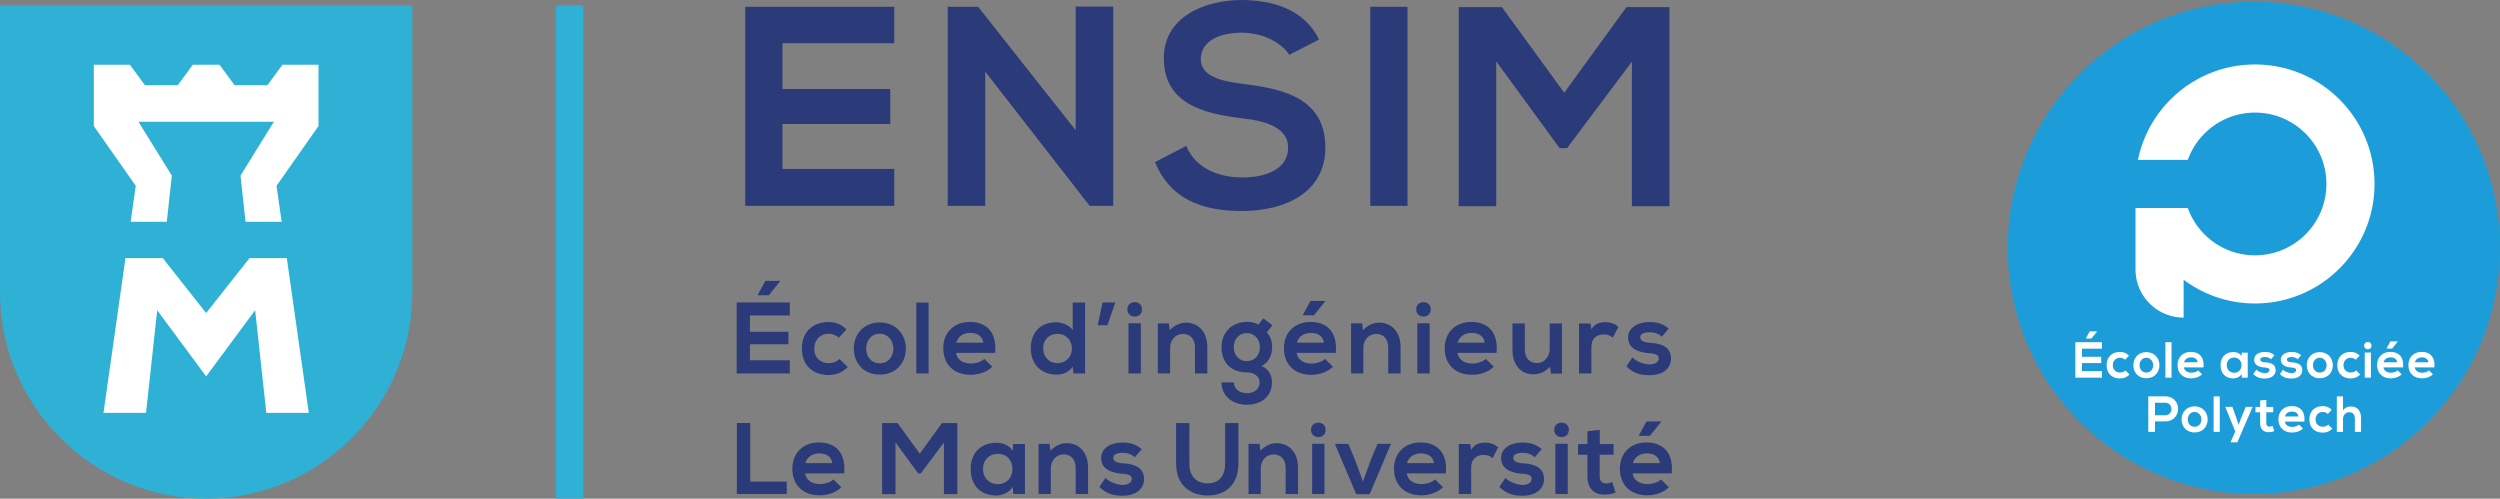 <svg xmlns="http://www.w3.org/2000/svg" width="1203.226" height="240" viewBox="0 0 1203.226 240"><rect x="0" y="0" width="1203.226" height="240" fill="#808080" stroke="none"/><path d="M0 140.78C0 195.351 44.649 240 99.22 240c54.57 0 99.22-44.649 99.22-99.22V2.68H0v138.1zM267.575 2.68V240h13.205V2.68h-13.205z" fill="#2eb1d5"/><path fill="#2eb1d5" d="M78.383 124.245v.02l-.02-.02z"/><path d="M430.404 81.303h-53.791V59.677h51.875V42.84h-51.875V20.805h53.791V3.285h-71.722v95.811h71.722V81.303zM535.785 3.148h-18.067v59.54L470.77 3.285h-14.645v95.811h18.067V34.492l50.369 64.741v-.137h11.224V3.148zm62.128 82.26c-11.634 0-22.72-4.653-26.963-15.192l-15.057 7.801c7.118 17.52 22.174 23.542 41.747 23.542 21.352 0 40.241-9.17 40.241-30.522 0-22.858-18.615-28.059-38.599-30.522-11.497-1.37-21.352-3.696-21.352-12.046 0-7.117 6.433-12.729 19.847-12.729 10.401 0 19.435 5.201 22.72 10.677l14.372-7.391C627.614 4.244 612.15 0 597.23 0c-17.657.137-37.093 8.212-37.093 27.923 0 21.488 18.068 26.69 37.641 29.016 12.73 1.369 22.173 5.065 22.173 14.098 0 10.402-10.676 14.371-22.037 14.371zm79.513-82.123h-17.931v95.811h17.931V3.286zm42.702 26.28L750.65 71.31h3.559l31.206-41.609v69.532h18.067V3.422h-20.667L752.839 44.62 722.863 3.422H702.06v95.811h18.069V29.565zM354.545 179.758h25.592v-6.35h-19.194v-7.715h18.51v-6.008h-18.51v-7.862h19.194v-6.252h-25.592v34.187zm10.207-37.656h5.275l5.372-6.69v-.245h-7.033l-3.614 6.644v.291zm33.982 32.675c-3.712 0-6.838-2.442-6.838-7.034 0-4.2 2.93-7.13 6.936-7.13 1.66 0 3.418.636 4.835 1.906l3.76-3.957c-2.637-2.589-5.275-3.565-8.693-3.565-6.984 0-12.796 4.2-12.796 12.746 0 8.548 5.812 12.748 12.796 12.748 3.565 0 6.496-1.074 9.28-3.81l-4.006-3.907c-1.465 1.466-3.37 2.003-5.274 2.003zm37.25-7.034c0-6.886-4.932-12.552-12.6-12.552-7.668 0-12.454 5.666-12.454 12.552 0 6.936 4.688 12.552 12.503 12.552 7.814 0 12.551-5.616 12.551-12.552zm-12.551 7.083c-4.347 0-6.545-3.42-6.545-7.083 0-3.614 2.247-7.13 6.545-7.13 4.005 0 6.544 3.516 6.544 7.13 0 3.663-2.198 7.083-6.544 7.083zm23.478-29.206H441v34.138h5.91V145.62zm19.872 9.328c-7.814 0-12.796 5.274-12.796 12.601 0 7.715 4.933 12.844 13.236 12.844 3.663 0 7.814-1.27 10.354-3.908l-3.81-3.76c-1.367 1.417-4.248 2.247-6.446 2.247-4.2 0-6.79-2.15-7.18-5.128h18.803c.928-9.914-4.103-14.896-12.16-14.896zm-6.544 9.963c.879-3.125 3.516-4.69 6.74-4.69 3.419 0 5.86 1.565 6.251 4.69H460.24zm56.049 11.525l.39 3.322h5.568V145.62h-5.958v13.332c-1.417-2.49-5.373-3.859-7.912-3.859-7.033 0-12.26 4.3-12.26 12.601 0 7.913 5.324 12.601 12.407 12.601 2.93 0 5.91-.976 7.765-3.859zm-14.213-8.742c0-4.346 3.029-7.031 6.838-7.031 3.76 0 6.984 2.832 6.984 7.031 0 4.347-3.224 7.083-6.984 7.083-3.809 0-6.838-2.881-6.838-7.083zm34.715-22.123h-6.153l-2.345 10.988h4.689l3.81-10.988zm6.345 34.187h5.958v-24.175h-5.958v24.175zm6.495-30.867c0-4.639-7.033-4.639-7.033 0 0 4.64 7.033 4.64 7.033 0zm25.49 18.266v12.601h5.958v-12.65c0-7.57-4.542-11.819-10.207-11.819-3.028 0-5.47 1.221-7.912 3.614l-.39-3.27h-5.324v24.125h5.91v-12.307c0-3.663 2.49-6.741 6.154-6.741 3.808 0 5.811 2.785 5.811 6.447zm37.058 16.899c0-3.077-.976-5.958-4.982-7.96 3.959-1.807 5.08-6.009 5.08-8.988 0-2.638-.682-5.03-2.54-7.13l2.689-3.419-4.398-3.322-2.395 3.03c-1.657-1.125-3.613-1.368-5.518-1.368-6.738 0-12.208 4.688-12.208 12.21s4.689 12.112 12.208 12.112c2.983 0 6.106 1.513 6.106 4.835s-2.684 5.177-6.106 5.177c-3.417 0-6.299-2.052-6.299-5.177h-5.909c0 6.496 5.226 10.745 12.208 10.745 6.984 0 12.064-4.102 12.064-10.745zM600.114 173.8c-3.466 0-6.299-2.491-6.299-6.693 0-4.2 2.833-6.788 6.299-6.788 3.422 0 6.251 2.638 6.251 6.788 0 4.153-2.83 6.693-6.251 6.693zm31.151 1.171c-4.201 0-6.788-2.15-7.18-5.128h18.805c.925-9.914-4.103-14.896-12.162-14.896-7.815 0-12.796 5.274-12.796 12.601 0 7.715 4.934 12.844 13.235 12.844 3.665 0 7.816-1.27 10.355-3.908l-3.81-3.76c-1.367 1.417-4.248 2.247-6.447 2.247zm-.34-14.75c3.417 0 5.859 1.564 6.25 4.69h-12.992c.878-3.126 3.516-4.69 6.741-4.69zm-3.81-8.742v.294h5.271l5.374-6.693v-.243h-7.032l-3.613 6.642zm29.05 15.971c0-3.663 2.49-6.741 6.154-6.741 3.81 0 5.812 2.785 5.812 6.447v12.601h5.958v-12.65c0-7.57-4.543-11.819-10.21-11.819-3.026 0-5.468 1.221-7.91 3.614l-.392-3.27h-5.322v24.125h5.91v-12.307zm25.97 12.307h5.958v-24.175h-5.958v24.175zm6.495-30.867c0-4.639-7.032-4.639-7.032 0 0 4.64 7.032 4.64 7.032 0zm30.277 27.594l-3.81-3.76c-1.368 1.417-4.248 2.247-6.447 2.247-4.198 0-6.789-2.15-7.177-5.128h18.802c.929-9.914-4.104-14.896-12.162-14.896-7.811 0-12.793 5.274-12.793 12.601 0 7.715 4.93 12.844 13.232 12.844 3.664 0 7.815-1.27 10.355-3.908zm-10.598-16.263c3.418 0 5.86 1.564 6.251 4.69h-12.989c.878-3.126 3.516-4.69 6.738-4.69zm43.458-4.54h-5.91v12.306c0 3.663-2.493 6.74-6.154 6.74-3.81 0-5.812-2.783-5.812-6.448v-12.599h-5.958v12.648c0 7.472 4.198 11.82 9.963 11.82 3.367 0 5.664-1.173 8.157-3.615l.388 3.273h5.326v-24.126zm14.153 2.782l-.439-2.783h-5.518v24.077h5.957V167.06c0-4.444 2.88-6.104 6.008-6.104 1.952 0 3.077.537 4.296 1.564l2.689-5.178c-1.321-1.319-3.716-2.295-6.205-2.295-2.441 0-4.934.44-6.788 3.418zm38.332 14.212c0-6.397-5.766-7.424-10.308-7.716-3.077-.196-4.492-1.075-4.492-2.637 0-1.515 1.564-2.393 4.394-2.393 2.296 0 4.248.537 5.961 2.148l3.32-3.906c-2.783-2.444-5.617-3.175-9.38-3.175-4.393 0-10.154 1.952-10.154 7.522 0 5.47 5.42 7.129 9.963 7.472 3.417.194 4.785.878 4.785 2.54 0 1.758-2.1 2.93-4.346 2.88-2.69-.049-6.593-1.465-8.306-3.37l-2.927 4.25c3.515 3.663 7.325 4.298 11.135 4.298 6.886 0 10.355-3.663 10.355-7.913zM361.09 203.572h-6.448v34.187h24.03v-5.957H361.09v-28.23zm33.05 9.377c-7.815 0-12.797 5.274-12.797 12.601 0 7.716 4.933 12.844 13.236 12.844 3.663 0 7.814-1.27 10.354-3.907l-3.81-3.761c-1.367 1.417-4.248 2.248-6.446 2.248-4.2 0-6.79-2.15-7.18-5.129H406.3c.928-9.914-4.103-14.896-12.16-14.896zm-6.545 9.964c.879-3.126 3.516-4.69 6.74-4.69 3.419 0 5.86 1.564 6.251 4.69h-12.991zm55.077-4.592l-10.696-14.7h-7.423v34.187H431V212.95l10.891 14.896h1.27l11.135-14.847v24.81h6.446v-34.187h-7.374l-10.696 14.7zm44.723-1.319c-1.367-2.393-4.444-3.908-7.667-3.908-7.034-.047-12.552 4.3-12.552 12.601 0 8.45 5.275 12.846 12.405 12.797 2.687-.049 6.447-1.417 7.814-4.248l.293 3.515h5.617v-24.077h-5.714l-.196 3.32zm-7.13 16.02c-3.956 0-7.13-2.735-7.13-7.327 0-4.59 3.174-7.276 7.13-7.276 9.377 0 9.377 14.604 0 14.604zm33.201-19.732c-3.029 0-5.47 1.221-7.912 3.614l-.391-3.27h-5.324v24.125h5.91v-12.307c0-3.662 2.49-6.741 6.154-6.741 3.809 0 5.812 2.785 5.812 6.447v12.601h5.958v-12.65c0-7.57-4.543-11.819-10.207-11.819zm26.85 9.672c-3.076-.196-4.492-1.076-4.492-2.638 0-1.515 1.563-2.393 4.395-2.393 2.296 0 4.25.537 5.958 2.148l3.322-3.906c-2.784-2.444-5.617-3.175-9.377-3.175-4.396 0-10.16 1.952-10.16 7.522 0 5.47 5.422 7.13 9.964 7.472 3.418.194 4.786.878 4.786 2.54 0 1.758-2.1 2.93-4.346 2.88-2.686-.048-6.594-1.465-8.303-3.37l-2.93 4.25c3.516 3.663 7.326 4.298 11.135 4.298 6.886 0 10.354-3.663 10.354-7.913 0-6.397-5.763-7.423-10.305-7.715zm49.313.243c0 5.861-3.028 9.426-8.352 9.426-5.323 0-8.84-3.273-8.84-9.426V203.62h-6.398v19.584c0 10.306 6.984 15.287 15.19 15.287 8.595 0 14.797-5.177 14.797-15.287V203.62h-6.397v19.584zm24.893-9.915c-3.03 0-5.472 1.221-7.914 3.614l-.388-3.27h-5.326v24.125h5.91v-12.307c0-3.662 2.493-6.741 6.154-6.741 3.81 0 5.812 2.785 5.812 6.447v12.601h5.958v-12.65c0-7.57-4.543-11.819-10.206-11.819zm16.45-6.398c0 4.64 7.03 4.64 7.03 0 0-4.639-7.03-4.639-7.03 0zm.536 30.867h5.958v-24.175h-5.958v24.175zm28.126-16.067l-3.66 10.06-3.716-10.158-3.32-7.96h-6.495l10.304 24.223h6.448l10.257-24.224h-6.498l-3.32 8.059zm24.065-8.743c-7.815 0-12.797 5.274-12.797 12.601 0 7.716 4.935 12.844 13.236 12.844 3.665 0 7.815-1.27 10.355-3.907l-3.81-3.761c-1.368 1.417-4.248 2.248-6.447 2.248-4.202 0-6.788-2.15-7.18-5.129h18.805c.925-9.914-4.104-14.896-12.162-14.896zm-6.545 9.964c.877-3.126 3.515-4.69 6.74-4.69 3.419 0 5.86 1.564 6.252 4.69h-12.992zm30.904-6.448l-.439-2.783h-5.518v24.077h5.957V225.06c0-4.444 2.885-6.104 6.008-6.104 1.956 0 3.077.537 4.3 1.564l2.685-5.178c-1.317-1.319-3.712-2.295-6.205-2.295-2.441 0-4.93.44-6.788 3.418zm24.751 6.497c-3.077-.196-4.492-1.076-4.492-2.638 0-1.515 1.564-2.393 4.394-2.393 2.297 0 4.249.537 5.961 2.148l3.32-3.906c-2.783-2.444-5.616-3.175-9.379-3.175-4.394 0-10.155 1.952-10.155 7.522 0 5.47 5.42 7.13 9.963 7.472 3.418.194 4.785.878 4.785 2.54 0 1.758-2.1 2.93-4.346 2.88-2.689-.048-6.593-1.465-8.305-3.37l-2.928 4.25c3.516 3.663 7.325 4.298 11.135 4.298 6.886 0 10.355-3.663 10.355-7.913 0-6.397-5.765-7.423-10.308-7.715zm15.768 14.797h5.957v-24.175h-5.957v24.175zm-.537-30.867c0 4.64 7.031 4.64 7.031 0 0-4.639-7.031-4.639-7.031 0zm25.002 25.788c-1.858 0-3.128-1.123-3.128-3.418v-10.404h6.69v-5.129h-6.643v-6.837l-5.958.635v6.202h-4.491v5.129h4.491v10.404c0 6.006 3.418 8.985 8.647 8.791 1.806-.049 3.221-.343 4.93-1.027l-1.658-5.08c-.882.442-1.956.734-2.88.734zm19.377-19.73c-7.815 0-12.797 5.273-12.797 12.6 0 7.716 4.935 12.844 13.236 12.844 3.665 0 7.815-1.27 10.355-3.907l-3.81-3.761c-1.368 1.417-4.248 2.248-6.447 2.248-4.202 0-6.788-2.15-7.18-5.129h18.805c.925-9.914-4.104-14.896-12.162-14.896zm-6.545 9.963c.878-3.126 3.515-4.69 6.741-4.69 3.418 0 5.86 1.564 6.251 4.69h-12.992zm2.931-13.432v.294h5.272l5.373-6.693v-.243h-7.031l-3.614 6.642z" fill="#2b3b7a"/><circle cx="1084.765" cy="119.297" r="118.461" fill="#1c9dd9"/><path d="M120.063 124.245l-20.85 26.409-20.83-26.389-.02-.02h-17.98l-10.576 74.45h20.469l5.378-49.366 23.559 31.827 23.579-31.847 5.378 49.386h20.448l-10.575-74.45h-17.98zm8.629-83.239h-15.793l-7.245-9.853H92.791l-7.244 9.853H69.754l-7.244-9.853H45.15v29.52L65.34 89.428l-2.468 17.338h17.398l2.428-22.255-16.053-25.907h65.158l-16.054 25.907 2.428 22.255h17.379l-2.469-17.338 20.208-28.757V31.153h-17.358l-7.244 9.853zm956.628-9.973c-27.794 0-50.971 19.706-56.35 45.914h24c4.757-13.265 17.46-22.757 32.35-22.757 18.963 0 34.355 15.372 34.355 34.356 0 18.963-15.392 34.335-34.355 34.335-14.91 0-27.613-9.492-32.35-22.777h-25.163v29.6c0 12.782 10.374 23.157 23.157 23.157v-18.2c9.592 7.163 21.472 11.397 34.356 11.397 31.766 0 57.512-25.766 57.512-57.512 0-31.767-25.746-57.513-57.512-57.513zm-76.06 128.574v-.124h-3.514l-1.807 3.32v.147h2.636l2.684-3.343zm-10.422 22.158h12.789v-3.173h-9.591v-3.855h9.248v-3.002h-9.248v-3.93h9.59v-3.123h-12.788v17.083zm21.462-2.489c-1.855 0-3.417-1.22-3.417-3.514 0-2.099 1.464-3.564 3.466-3.564.83 0 1.707.317 2.415.952l1.88-1.977c-1.318-1.294-2.637-1.782-4.344-1.782-3.49 0-6.394 2.1-6.394 6.371 0 4.27 2.904 6.37 6.394 6.37 1.782 0 3.246-.538 4.637-1.906l-2-1.951c-.734.733-1.686 1.001-2.637 1.001zm18.994-3.514c0-3.441-2.466-6.273-6.297-6.273-3.831 0-6.222 2.832-6.222 6.273 0 3.465 2.342 6.271 6.248 6.271 3.903 0 6.27-2.806 6.27-6.27zm-6.271 3.537c-2.174 0-3.271-1.706-3.271-3.537 0-1.807 1.123-3.564 3.27-3.564 2.002 0 3.27 1.757 3.27 3.564 0 1.83-1.098 3.537-3.27 3.537zm9.16-14.593v17.059h2.953v-17.06h-2.954zm17.646 15.424l-1.902-1.879c-.684.708-2.125 1.123-3.222 1.123-2.099 0-3.393-1.074-3.588-2.563h9.396c.463-4.954-2.05-7.443-6.077-7.443-3.905 0-6.394 2.636-6.394 6.296 0 3.855 2.465 6.418 6.614 6.418 1.83 0 3.904-.635 5.173-1.952zm-5.295-8.126c1.707 0 2.928.78 3.124 2.341h-6.492c.438-1.561 1.757-2.341 3.368-2.341zm24.318 8.003l.147 1.758h2.806v-12.03h-2.855l-.098 1.657c-.682-1.195-2.22-1.952-3.831-1.952-3.514-.023-6.271 2.148-6.271 6.297 0 4.221 2.636 6.418 6.198 6.394 1.343-.025 3.222-.707 3.904-2.124zm-7.125-4.27c0-2.295 1.587-3.635 3.562-3.635 4.686 0 4.686 7.295 0 7.295-1.975 0-3.562-1.365-3.562-3.66zm18.362-1.366c-1.538-.098-2.246-.537-2.246-1.319 0-.756.78-1.195 2.197-1.195 1.147 0 2.122.268 2.977 1.073l1.66-1.951c-1.392-1.221-2.807-1.588-4.686-1.588-2.197 0-5.075.976-5.075 3.759 0 2.734 2.708 3.563 4.977 3.733 1.709.098 2.39.441 2.39 1.27 0 .878-1.048 1.464-2.17 1.44-1.343-.025-3.295-.732-4.15-1.685l-1.463 2.124c1.758 1.83 3.66 2.148 5.564 2.148 3.44 0 5.173-1.83 5.173-3.954 0-3.197-2.879-3.71-5.148-3.855zm12.844 5.222c-1.342-.025-3.294-.732-4.149-1.685l-1.464 2.124c1.758 1.83 3.661 2.148 5.564 2.148 3.441 0 5.173-1.83 5.173-3.954 0-3.197-2.878-3.71-5.148-3.855-1.538-.098-2.245-.537-2.245-1.319 0-.756.78-1.195 2.196-1.195 1.147 0 2.123.268 2.977 1.073l1.66-1.951c-1.391-1.221-2.806-1.588-4.686-1.588-2.196 0-5.075.976-5.075 3.759 0 2.734 2.708 3.563 4.977 3.733 1.71.098 2.391.441 2.391 1.27 0 .878-1.048 1.464-2.171 1.44zm13.528-10.104c-3.831 0-6.222 2.832-6.222 6.273 0 3.465 2.342 6.271 6.247 6.271 3.904 0 6.271-2.806 6.271-6.27 0-3.442-2.465-6.274-6.296-6.274zm.025 9.81c-2.173 0-3.27-1.706-3.27-3.537 0-1.807 1.122-3.564 3.27-3.564 2.001 0 3.269 1.757 3.269 3.564 0 1.83-1.098 3.537-3.269 3.537zm14.896-7.101c.829 0 1.707.317 2.414.952l1.88-1.977c-1.317-1.294-2.636-1.782-4.343-1.782-3.49 0-6.395 2.1-6.395 6.371 0 4.27 2.905 6.37 6.395 6.37 1.781 0 3.245-.538 4.636-1.906l-2-1.951c-.733.733-1.686 1.001-2.636 1.001-1.856 0-3.418-1.22-3.418-3.514 0-2.099 1.464-3.564 3.467-3.564zm6.475-5.856c0 2.318 3.513 2.318 3.513 0s-3.513-2.318-3.513 0zm.268 15.423h2.977v-12.08h-2.977v12.08zm15.866-17.328v-.121h-3.514l-1.807 3.32v.144h2.636l2.685-3.343zm-3.514 4.93c-3.906 0-6.394 2.637-6.394 6.297 0 3.855 2.465 6.418 6.614 6.418 1.83 0 3.903-.635 5.173-1.952l-1.903-1.879c-.684.708-2.124 1.123-3.221 1.123-2.1 0-3.393-1.074-3.589-2.563h9.397c.463-4.954-2.05-7.443-6.077-7.443zm-3.27 4.978c.438-1.561 1.757-2.341 3.368-2.341 1.707 0 2.928.78 3.124 2.341h-6.493zm18.336-4.977c-3.905 0-6.394 2.636-6.394 6.296 0 3.855 2.465 6.418 6.614 6.418 1.83 0 3.904-.635 5.173-1.952l-1.903-1.879c-.683.708-2.124 1.123-3.221 1.123-2.1 0-3.392-1.074-3.588-2.563h9.396c.463-4.954-2.05-7.443-6.077-7.443zm-3.27 4.977c.439-1.561 1.757-2.341 3.368-2.341 1.707 0 2.928.78 3.124 2.341h-6.492zm-120.279 16.4c-2.685 0-5.37.025-8.054.025v17.082h3.222v-5.026h4.832c8.37 0 8.347-12.082 0-12.082zm0 9.127h-4.832v-6.053h4.832c4.1 0 4.123 6.053 0 6.053zm14.212-4.295c-3.831 0-6.222 2.832-6.222 6.273 0 3.464 2.342 6.27 6.247 6.27 3.904 0 6.271-2.806 6.271-6.27 0-3.441-2.465-6.273-6.296-6.273zm.025 9.81c-2.173 0-3.27-1.707-3.27-3.537 0-1.807 1.123-3.565 3.27-3.565 2.001 0 3.27 1.758 3.27 3.565 0 1.83-1.098 3.537-3.27 3.537zm9.162 2.465h2.953v-17.059h-2.953v17.06zm13.279-6.76l-1.245 3.32-1.146-3.393-1.83-5.197h-3.465l4.807 11.834-2.246 5.223h3.271l7.345-17.057h-3.294l-2.197 5.27zm13.628 4.222c-.93 0-1.562-.562-1.562-1.708v-5.197h3.343v-2.564h-3.32v-3.416l-2.977.318v3.098h-2.245v2.564h2.245v5.197c0 3.002 1.71 4.491 4.32 4.393a6.65 6.65 0 0 0 2.465-.513l-.831-2.538c-.439.22-.976.366-1.438.366zm10.694-9.859c-3.906 0-6.395 2.636-6.395 6.297 0 3.854 2.465 6.418 6.614 6.418 1.83 0 3.904-.635 5.174-1.952l-1.903-1.88c-.684.708-2.124 1.123-3.222 1.123-2.099 0-3.392-1.073-3.588-2.563h9.397c.462-4.954-2.05-7.443-6.077-7.443zm-3.271 4.978c.439-1.562 1.758-2.342 3.369-2.342 1.707 0 2.927.78 3.123 2.342h-6.492zm18.166 4.93c-1.856 0-3.417-1.22-3.417-3.513 0-2.1 1.464-3.565 3.466-3.565.83 0 1.707.318 2.415.952l1.88-1.977c-1.318-1.293-2.637-1.781-4.344-1.781-3.49 0-6.394 2.099-6.394 6.37 0 4.27 2.904 6.37 6.394 6.37 1.782 0 3.246-.537 4.637-1.905l-2-1.952c-.734.733-1.686 1.001-2.637 1.001zm13.528-9.714c-1.366 0-2.685.416-3.759 1.807v-6.686h-2.976v17.082h2.976v-6.15c0-1.806 1.221-3.293 2.98-3.293 1.585 0 2.731.926 2.731 3.123v6.32h2.979v-6.345c0-3.54-1.513-5.858-4.93-5.858z" fill="#fff"/></svg>